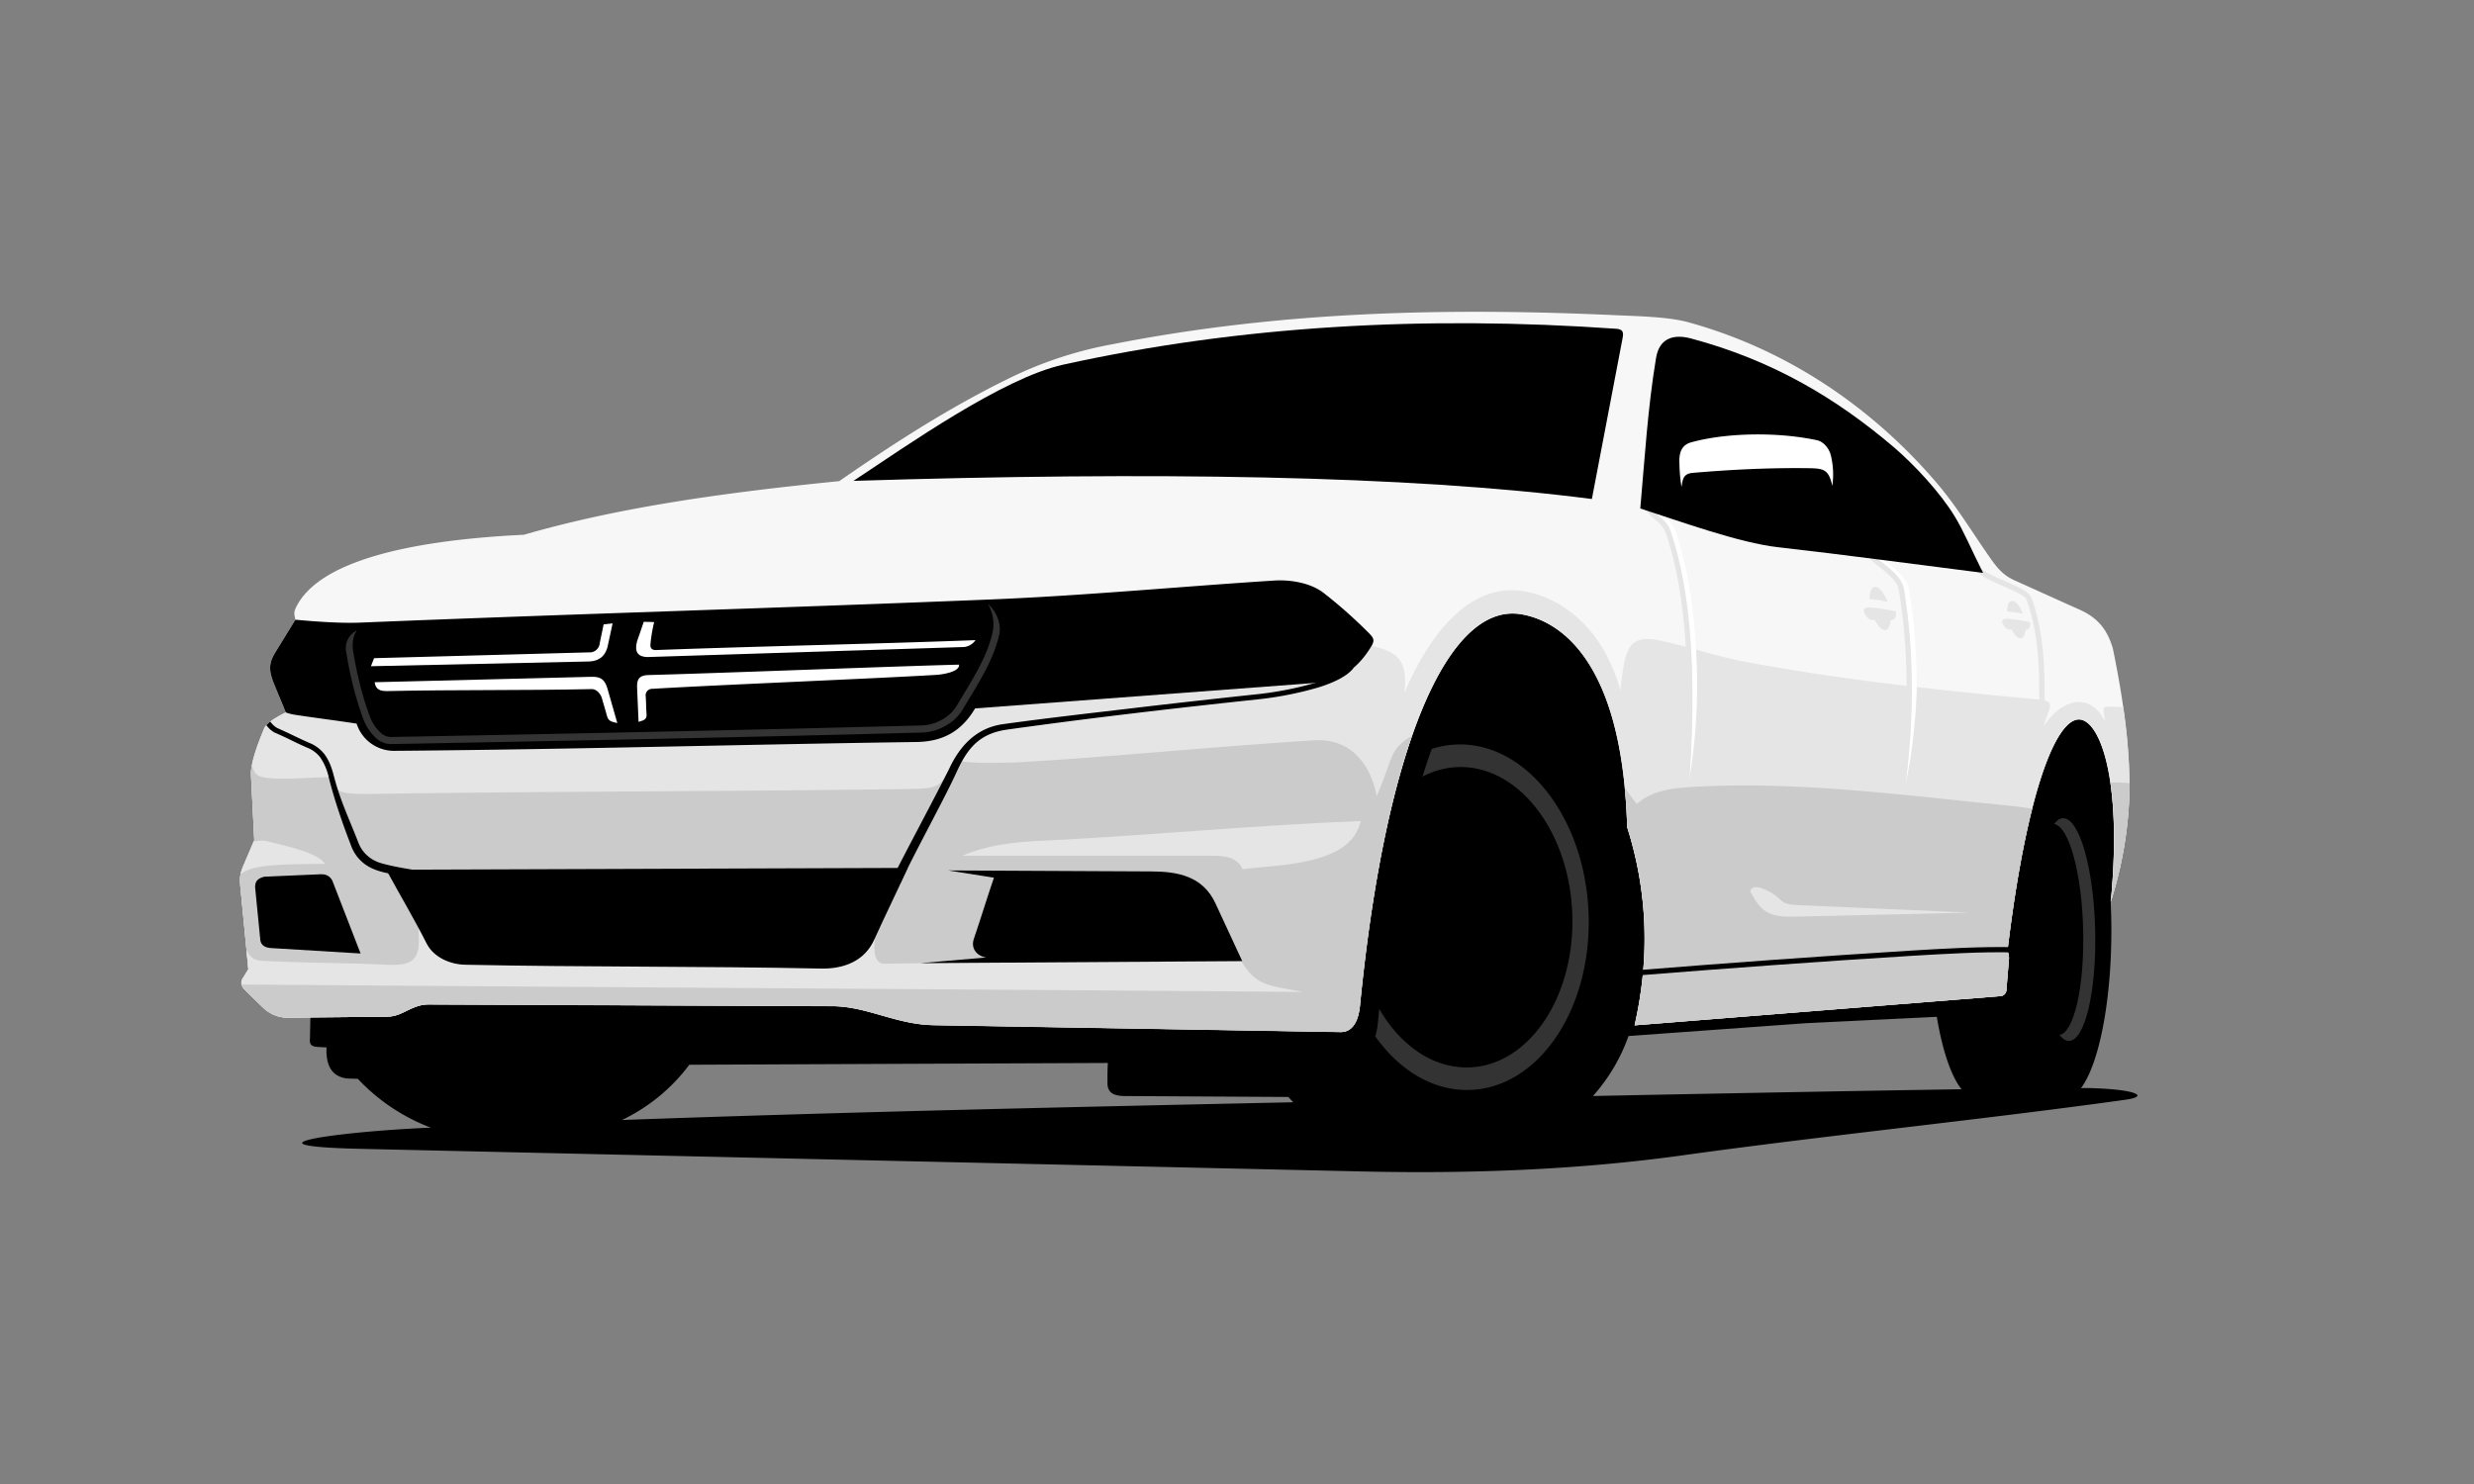<svg id="Layer_1" data-name="Layer 1" xmlns="http://www.w3.org/2000/svg" xmlns:xlink="http://www.w3.org/1999/xlink" viewBox="0 0 1000 600"><rect x="0" y="0" width="1000" height="600" fill="#808080" stroke="none"/><defs><style>.cls-1,.cls-2,.cls-3,.cls-4,.cls-5,.cls-6{fill-rule:evenodd;}.cls-2{fill:#f7f7f8;}.cls-3{fill:#e5e5e5;}.cls-4{fill:#fff;}.cls-5{fill:#cbcbcb;}.cls-6,.cls-7{fill:#333;}</style><symbol id="CARS_1" data-name="CARS_1" viewBox="0 0 766.95 347.88"><path class="cls-1" d="M546.85,317.07c58.41-1.17,111.66-2.16,149-2.73-4.2-5.23-7.73-15.71-10-29.29l-53.25,2.6-71.36,5.17a72.85,72.85,0,0,1-14.37,24.25m-392.44,9.7c89.22-3.2,176.42-5.13,271.31-7.17-.68-.7-1.36-1.42-2-2.14L358,317.09c-3.77,0-7.45-.61-7.38-5.38,0-2.67,0-5.37.16-8l-169.17.72A73.75,73.75,0,0,1,154.41,326.77Zm595.35-12.83c16.27.57,22.51,3.24,12,4.69C704,326.66,641.12,333,583.5,341c-43,6-86.73,7.55-130.15,6.57Q251,343,48.64,338.43c-50.23-1.14-9.82-6.87,27.36-8.52l1.09-.05a78.77,78.77,0,0,1-29.48-19.74L43.34,310c-6.56-.81-8.66-5.62-8.38-12.57l-3.44-.19c-3.05-.17-3.43-1.24-3.26-3.48l.21-9.63.79-1,30.57-.29A9.91,9.91,0,0,0,63,282.2c1.92-.67,3.75-1.73,5.62-2.55a18.35,18.35,0,0,1,7.67-1.75l163,.69a56.75,56.75,0,0,1,13.15,1.79c9.46,2.3,18,5.72,27.93,5.89l164.38,2.79c4.37.08,5.41-5.31,5.74-8.7a646.34,646.34,0,0,1,9.67-66.42c3.41-16.72,7.74-33.73,13.87-49.67s18.7-42.76,38.47-44.33a23.12,23.12,0,0,1,5.45.23c11.65,1.87,21,9.36,27.61,18.9,13,18.85,16.54,46.65,17.22,69a151.91,151.91,0,0,1,3.62,78.1l144.88-11.57c.44,0,.47-.22.53-.64.35-4,.69-8.06,1-12a4.89,4.89,0,0,0-.4-2.45l-.3-.59.08-.66c1.65-13.8,3.67-27.63,6.36-41.27a251.26,251.26,0,0,1,7.44-29.6c2.15-6.56,8.41-25,17.55-24.62,7.87.37,11.77,13.79,13.14,19.8a126.3,126.3,0,0,1,2.76,23.26c0,.54,0,1.08,0,1.63-.42,10.18-1.11,19.85-3.34,30.4.2,4,.31,8.11.31,12.32,0,29.22-5.1,54.13-12.26,63.7C747.23,313.84,749.1,313.88,749.76,313.94Z"/><path class="cls-2" d="M59.85,285l-40,.38a14.11,14.11,0,0,1-9.8-3.38c-3-2.8-5.16-5-8-7.76-1.43-1.36-2-2.91-.93-4.72.76-1.22,1.51-2.44,2.26-3.66L.13,232.34c-.38-4,0-5.57,1.56-9.13l4.08-9.57q-.66-13.14-1.33-26.3c-.25-5,3-13.25,5.25-18.73,1.08-2.67,5.85-5.11,8.81-6.65l-4.66-11.34c-2-5-2.56-8.09.39-12.9q4.08-6.63,8.14-13.26c-.42-2-.76-2.9.29-5,8.42-17.25,41-26.85,92.09-29.31,39.46-11.43,83-17.24,127.46-21.68,22-15.25,43.9-29.44,68.51-41.5a159.48,159.48,0,0,1,42.07-13.88C421.69-.47,489.5-1.67,556.34,1.39c8.71.4,21,.61,29.21,2.88C630.1,16.58,663.75,43.07,686.49,70c7.78,9.24,13.75,19.3,21.26,30,3,4.23,5.39,6.75,9.69,8.66,8.92,4,17.33,7.84,26.19,11.8,7.25,3.24,11.16,8,13.4,15.73,4.33,21.09,6.85,40,6.7,57a159.7,159.7,0,0,1-7.54,45.21c4.76-50.18-4.65-73.21-12.68-73.59-9.74-.45-21.62,31-29.1,93.59A6.78,6.78,0,0,1,715,262q-.53,6.08-1,12.15a2.61,2.61,0,0,1-2.51,2.55l-147.79,11.8c6.28-27.55,5.21-54.25-3-80.12-2-69.16-28.56-83.78-43-86.11-29.49-4.74-54.71,53.43-65,158.27-.49,4.78-2.19,10.75-7.92,10.65l-164.39-2.79c-15.27-.26-26.83-7.62-41.05-7.68l-163-.69c-6.9,0-10.6,4.85-16.44,4.91"/><path class="cls-3" d="M703.88,103.89c1.72,1.59,5.66,3.32,9.53,5,4.9,2.16,9.7,4.27,10.57,6.51,2.93,7.58,4.56,16.8,5.18,27.16a231.89,231.89,0,0,1-.85,33.82l-2.11-.18A229.1,229.1,0,0,0,727,142.7c-.61-10.15-2.19-19.15-5-26.52-.54-1.41-5-3.34-9.45-5.32-4-1.77-8.12-3.58-10.1-5.41Z"/><path class="cls-3" d="M59.85,285l-40,.38a14.11,14.11,0,0,1-9.8-3.38c-3-2.8-5.16-5-8-7.76-1.43-1.36-2-2.91-.93-4.72.76-1.22,1.51-2.44,2.26-3.66L.13,232.34c-.38-4,0-5.57,1.56-9.13l4.08-9.57q-.66-13.14-1.33-26.3c-.25-5,3-13.25,5.25-18.73,1.08-2.67,5.85-5.11,8.81-6.65l-2.76-6.73c147.61-6.91,291.13-14,439.19-20.87,10.8,2.77,17.46,4.07,15.72,19.69,10.88-25.41,26.26-42.21,44.44-41.42,14.13.61,34.87,11.28,42.85,40.53,1.88-17.06,2.89-23.07,16.64-20.11,11.56,2.49,22.54,6.38,34.68,8.62,39.31,7.24,77.83,11.44,117.61,15.06,7.73.7,4.17,3.19,2.21,10.88,5.75-9.33,17.82-15.52,24.71-2.09-.42-5.92-1.8-5.87,3.57-5.87,1.47.1,2.71.16,3.84.17a222.55,222.55,0,0,1,2.53,33.44,159.7,159.7,0,0,1-7.54,45.21c4.76-50.18-4.65-73.21-12.68-73.59-9.74-.45-21.62,31-29.1,93.59A6.78,6.78,0,0,1,715,262q-.53,6.08-1,12.15a2.61,2.61,0,0,1-2.51,2.55l-147.79,11.8c6.28-27.55,5.21-54.25-3-80.12-2-69.16-28.56-83.78-43-86.11-29.49-4.74-54.71,53.43-65,158.27-.49,4.78-2.19,10.75-7.92,10.65l-164.39-2.79c-15.27-.26-26.83-7.62-41.05-7.68l-163-.69c-6.9,0-10.6,4.85-16.44,4.91"/><path class="cls-4" d="M571.13,77.89a22.06,22.06,0,0,0,4.52,4.82c2,1.69,3.68,3.12,4.82,6.55,5,15.11,7.59,33.1,8.35,53.14a233.9,233.9,0,0,1-3.12,47.44,450.86,450.86,0,0,0,1-47.37c-.75-19.84-3.27-37.64-8.24-52.54a11.38,11.38,0,0,0-4.18-5.6,24,24,0,0,1-4.9-5.25Z"/><path class="cls-3" d="M569.14,77.89a22.06,22.06,0,0,0,4.52,4.82c2,1.69,3.68,3.12,4.82,6.55,5,15.11,7.59,33.1,8.35,53.14s-.28,42-2.43,65.22l-2.11-.19c2.14-23.13,3.17-45.07,2.42-65s-3.27-37.64-8.24-52.54a11.38,11.38,0,0,0-4.18-5.6,24,24,0,0,1-4.9-5.25Z"/><path class="cls-4" d="M659.68,95.32a33.74,33.74,0,0,0,6.59,6.39c3.85,3.14,7.61,6.21,8.33,10.52a244.67,244.67,0,0,1,3.14,38.38c.08,11.23-2.23,31.54-4.69,40.7a295.83,295.83,0,0,0,2.58-40.69,244.38,244.38,0,0,0-3.12-38.05c-.59-3.52-4-6.33-7.58-9.21a35.72,35.72,0,0,1-7-6.83Z"/><path class="cls-3" d="M657.69,95.32a33.74,33.74,0,0,0,6.59,6.39c3.85,3.14,7.61,6.21,8.33,10.52a245.87,245.87,0,0,1,3.14,38.38,296.47,296.47,0,0,1-2.59,41l-2.1-.27a295.83,295.83,0,0,0,2.58-40.69,244.38,244.38,0,0,0-3.12-38.05c-.59-3.52-4-6.33-7.58-9.21a35.72,35.72,0,0,1-7-6.83Z"/><path class="cls-5" d="M724.4,201c-3.73,14.71-7.17,33.89-10,57.52A6.78,6.78,0,0,1,715,262q-.53,6.08-1,12.15a2.61,2.61,0,0,1-2.51,2.55l-147.79,11.8c6.28-27.55,5.21-54.25-3-80.12-.17-5.64-.5-10.91-1-15.85l4.85,6.47c5.63-4.81,12.05-6.24,21.74-6.84,41.72-2.57,84.65,3.09,126.14,7.26,4.21.38,8.11.89,12,1.5m39.34-10.38c0,.9,0,1.8,0,2.69a159.7,159.7,0,0,1-7.54,45.21c1.94-20.42,1.53-36.34-.18-48.07A60.74,60.74,0,0,1,763.74,190.57ZM59.85,285l-40,.38a14.11,14.11,0,0,1-9.8-3.38c-3-2.8-5.16-5-8-7.76-1.43-1.36-2-2.91-.93-4.72.76-1.22,1.51-2.44,2.26-3.66L.13,232.34c-.38-4,0-5.57,1.56-9.13l4.08-9.57q-.66-13.14-1.33-26.3a18,18,0,0,1,.38-4.15c.86,3.11,1.48,4.47,5.17,5.11,6.31,1.11,18.65-.05,25.85-.16,3,6.09,4.32,6.81,15.82,6.81,69.87-1.07,148.14-1,218.31-2,15-.22,10.93-1.08,20.9-11.37,5.65,1.19,17.18.7,23,.63,40.21-2.36,80.22-6.47,120.41-8.95,14.57-.9,22.71,9.63,25.17,22.57,7-16.15,4.86-18.75,14.23-24.34-9.26,26.62-16.58,63.43-21.05,109.12-.49,4.78-2.19,10.75-7.92,10.65l-164.39-2.79c-15.27-.26-26.83-7.62-41.05-7.68l-163-.69C69.39,280,65.69,284.91,59.85,285Z"/><path class="cls-3" d="M.59,272a3.25,3.25,0,0,1,.49-2.53c.76-1.22,1.51-2.44,2.26-3.66L2.59,258c1.59,3.1,3,4.24,6.59,4.43,17.37.92,32.48.7,49.85,1.57,13.12.66,13.73-3.61,13.1-15.09l185-.21c-.27,4.52-2.78,15,3.64,14.89,47.77-.65,95.33-1.78,143.1-2.43,6.66,11.35,10.35,10.87,25.66,13.83-141.5-1.11-287.4-1.9-428.9-3"/><path class="cls-3" d="M.26,227.32a21.62,21.62,0,0,1,1.43-4.11l3.81-8.92a11.18,11.18,0,0,1,6-.08c8.3,2,20.65,4.85,22.7,9-24.88.09-29.53,1.17-33.91,4.09"/><path class="cls-1" d="M10.65,167.14a10.73,10.73,0,0,1,1.59-1.45,8.51,8.51,0,0,0,2.87,2.64c2.43,1.07,4.4,2,6.38,2.95s3.88,1.85,6.36,2.95A14.67,14.67,0,0,1,34,178.71c2.24,2.95,3.18,6.08,4.07,9.5,2.55,9.69,6.13,17,9.8,26.5a13.5,13.5,0,0,0,7,7.4c3,1.56,13.21,3.21,17.32,3.84l-8.28,1.78c-4.29-.65-8.13-1.41-11.38-3.11a16,16,0,0,1-7.7-8.94c-1.43-3.69-3.15-8.3-4.83-13.37-1.47-4.41-2.9-9.13-4.09-13.86A23.13,23.13,0,0,0,32.31,180,12.6,12.6,0,0,0,27,176.17c-2.44-1.08-4.42-2-6.41-3s-3.88-1.84-6.35-2.94l-.09,0a10.28,10.28,0,0,1-3.49-3.07"/><path class="cls-1" d="M18.42,162l.08,0-4.66-11.34c-2-5-2.56-8.09.39-12.9q4.08-6.63,8.14-13.26v0c6.83.62,17.67,1.52,26.3,1.17,84.18-3.45,170.8-5.91,255-9.37,37.78-1.55,76.39-5.2,114.24-7.63,6.63-.42,15,.87,20.45,5.28a192.62,192.62,0,0,1,18.23,16.26c1.68,1.74,2.05,2.76.77,4.9-6.2,10.36-13.58,13.81-21.38,14.84L297.12,160.36c-5.67,9.58-13.42,13.44-23.74,13.58-71.31,1-138.65,3-211.1,3.57a15.85,15.85,0,0,1-15.16-11c-9-1.38-16.17-2.24-25.15-3.61a20.7,20.7,0,0,1-3.55-.93"/><path class="cls-1" d="M247.94,68.36c120.39-3.75,223.9-2.32,298.49,7.33l12.45-65.23c.47-2.49-.15-3.43-2.66-3.6C479,1.47,404.26,5.59,332.76,21.37c-24.53,5.42-63.18,32.72-84.82,47"/><path class="cls-1" d="M566,79.53c1.79-20.22,3-40.59,6.36-60.81,1.32-8.1,7.08-9.83,14.24-7.91,32.82,8.79,58.46,24,81.95,44C677,62.06,687.22,73.12,693,82.57c3.92,6.41,6.67,13.33,11.57,23-27.87-3.53-55.31-7.26-82.76-10.37C606,93.45,582,84.67,566,79.53"/><path class="cls-1" d="M569.38,68.56l12.78-1-.33-5.71c-.23-3.86.26-7.77,4.67-9,13.89-3.87,34.5-4.35,50.79-.91,2.75.58,4.77,3.08,5.61,5.67,1.49,6.11,1.39,12.16-.14,15.94-2,4.87-9.82,7.29-14.75,7.57-10.55.61-18.68,1-29.75,1.16-3.92.07-6-.81-8.14-2.89l-18.2.29q-1.27-5.53-2.54-11.07"/><path class="cls-4" d="M581.83,61.8c-.23-3.86.26-7.77,4.67-9,13.89-3.87,34.5-4.35,50.79-.91,2.75.58,4.77,3.08,5.61,5.67a32.63,32.63,0,0,1,.72,12.84l-.11-.51c-1.46-6.2-3.49-6.58-9.73-6.66-16.39-.2-31.84.64-46.53,1.89-4,.34-4.08,2.68-4.59,5.72a64.61,64.61,0,0,1-.83-9"/><path class="cls-1" d="M59.09,225.58l210.78-.73c-4.56,10.13-8.92,18.81-13.48,28.94-4,8.86-12.48,11.94-21.58,11.75-48.08-1-95.78-.55-143.88-1.55-6-.12-12.65-3-15.47-8.52-5.06-10-10.95-19.93-16.37-29.89"/><path class="cls-1" d="M286.34,225.87l81.83.4c10.89,0,21,1.91,26.1,12.9l10.83,23.36L275,263.36l26.61-2.3c-3.48-.46-6.38-3.47-5-7.51,3-8.81,5.11-15.94,8.13-24.75l-18.43-2.93"/><path class="cls-1" d="M32.87,227.45a4.49,4.49,0,0,1,4.52,2.75l11.34,29.25-36.21-2.2c-2.21-.14-4.1-1-4.34-3.45l-2.07-21c0-1.83.29-3.56,3.77-4.4l23-1"/><path class="cls-6" d="M493.14,174.93c27.93,0,51.2,31.28,52,69.86s-21.26,69.85-49.2,69.85c-14.42,0-27.6-8.33-37.08-21.7a23.67,23.67,0,0,0,1-4.83c.2-2.1.41-4.17.63-6.23,8.33,14.38,21.12,23.64,35.29,23.64,24.29,0,43.44-27.19,42.77-60.73s-20.89-60.73-45.17-60.73a32.93,32.93,0,0,0-15.4,3.87q1.8-5.88,3.72-11.17a37,37,0,0,1,11.5-1.83"/><path class="cls-6" d="M737,204.78c6.48,0,12.24,20.16,12.86,45s-4.12,45-10.6,45c-1.32,0-2.61-.84-3.83-2.38,5.9-.94,10.15-19.68,9.58-42.66s-5.78-41.71-11.73-42.65c1.15-1.54,2.4-2.38,3.72-2.38"/><path class="cls-7" d="M47.25,128.81a8.32,8.32,0,0,0-1.4,3.22h0a14.66,14.66,0,0,0-.27,4.37c.82,5,1.74,9.62,2.87,14.13a119.59,119.59,0,0,0,4.1,13.28,16.92,16.92,0,0,0,4,6.11,6.4,6.4,0,0,0,4.31,2c36.67-.68,72.07-1.37,107.51-2.13s70.8-1.59,107.53-2.56a17.53,17.53,0,0,0,7.88-2.35,15.42,15.42,0,0,0,5.73-5.31c.91-1.53,1.77-3,2.63-4.38C297,147.14,302,139,304.1,130a16.39,16.39,0,0,0,.23-6.25,14.87,14.87,0,0,0-2.08-5.65c3.42,2.81,5.66,8.14,4.61,12.56-2.24,9.44-7.29,17.77-12.3,26.05-.9,1.49-1.8,3-2.61,4.36a18.37,18.37,0,0,1-6.79,6.33,20.47,20.47,0,0,1-9.2,2.71c-36.69,1-72.11,1.8-107.54,2.56S97.63,174.1,60.9,174.78A9,9,0,0,1,54.61,172a20,20,0,0,1-4.71-7.18,126,126,0,0,1-4.2-13.6c-1.08-4.33-2-8.79-2.77-13.53a8,8,0,0,1,4.32-8.87"/><path class="cls-4" d="M54.47,149.77l87.67-2.19c3.92-.09,5.39,1.32,6.45,5,1.62,5.59,2.29,8.1,3.91,13.7-2.47-.55-3.67-.75-4.27-3.18s-1.14-3.79-2-7c-.5-1.65-2.17-3.58-4-3.55-27.84.6-54.81.21-82.65.8-3.1.07-4.75-.72-5.16-3.58"/><path class="cls-4" d="M290.61,142.66c-29.41.77-95.9,3.43-125.3,4.2-3.94.1-4.95,1.57-4.8,5.22.21,5.6.36,8.11.58,13.71,2.28-.68,3.42-.93,3.22-3.35s-.11-3.8-.33-7a2.6,2.6,0,0,1,2.64-3c28.19-1.67,87.1-4,114.67-5.63,3.1-.18,9.84-1.37,9.32-4.22"/><path class="cls-4" d="M163.22,125.3c-.94,2.69-1.75,5.11-2.69,7.8-1,3.75-.37,6.38,4.19,6.49l127.89-4.05a6.4,6.4,0,0,0,4.67-2.78c-42.94,1.61-85,2.38-129.15,4-1.48.05-2.39-.71-2.24-2.28a62.37,62.37,0,0,1,1.5-9c-1.3-.13-2.72-.06-4.17-.16"/><path class="cls-4" d="M150.59,126c-.66,3.1-1.33,6.21-2,9.32-.91,3.61-3.18,6-7.86,6.07L52.92,143.3l1.26-3.25L141,137.7a4.06,4.06,0,0,0,4.4-3.77q.79-3.78,1.57-7.54l3.67-.42"/><path d="M262.91,230.58c7.75-15.4,15.94-30.32,23.69-45.72,4.43-9.57,11.24-16.66,21.79-18.13,17.53-2.45,35.8-4.49,52.4-6.46s33.07-3.8,50-5.61a137.44,137.44,0,0,0,24.9-4.94c5.62-1.8,10.44-4.08,12.65-6.9l1.67,1.3c-2.51,3.2-7.69,5.7-13.68,7.62a139.34,139.34,0,0,1-25.32,5c-16.75,1.79-33.21,3.61-49.94,5.61s-33.49,4.13-50.89,6.56c-11,1.54-15.88,7.11-20.36,16.81-3,6.56-7.28,14.68-11.51,22.8s-8.41,16.13-11.45,22.71Z"/><path d="M564.83,266.21Q592.28,264,620.07,262t55.71-3.74c6.54-.4,13.46-.8,20.38-1.08s13.73-.41,20.11-.29l0,2.11c-6.32-.12-13.12,0-20,.3s-13.76.68-20.34,1.08q-27.9,1.72-55.69,3.74-27.62,2-55.22,4.2Z"/><path class="cls-3" d="M610.41,234.22c4.91,9.82,9.08,10.55,19.46,10.31l69.25-1.61-70-3.06c-6.79-.29-5.73-2.52-10.37-5.12-4-2.25-7.68-3.15-8.3-.52"/><path class="cls-3" d="M324,213.89c43-2.11,85.77-6.31,129-8-3.94,18-32.73,17.55-47.76,19.48-2.24-4.63-6.15-5.46-12.78-5.45H291.94c9.85-4.2,20-5.47,32.07-6.06"/><path class="cls-3" d="M660.7,124.46c-1.27.49-3.08-.33-4.17-2.73-.82-1.79.94-2.26,2.27-2.19a73.09,73.09,0,0,1,10.47,1.61c.34,2.16-.58,3.86-2.09,3.5-.14,2.47-1,4.08-2.38,4s-2.9-1.73-4.1-4.2m.36-13.23c1.68.08,3.63,2.61,4.89,6.06-1.48-.31-3.39-.69-3.87-.75s-2.28-.26-3.41-.37C658.63,113.19,659.51,111.16,661.06,111.23Z"/><path class="cls-3" d="M716.06,128.38c-1.1.43-2.67-.29-3.62-2.37-.7-1.55.82-2,2-1.9a64.78,64.78,0,0,1,9.08,1.4c.29,1.87-.51,3.35-1.82,3-.12,2.14-.86,3.54-2.06,3.48s-2.51-1.51-3.55-3.64m.31-11.46c1.46.07,3.15,2.26,4.24,5.24-1.28-.26-2.94-.59-3.36-.65l-3-.31C714.26,118.61,715,116.85,716.37,116.92Z"/></symbol></defs><use width="766.94" height="347.88" transform="translate(97.02 126.06)" xlink:href="#CARS_1"/></svg>